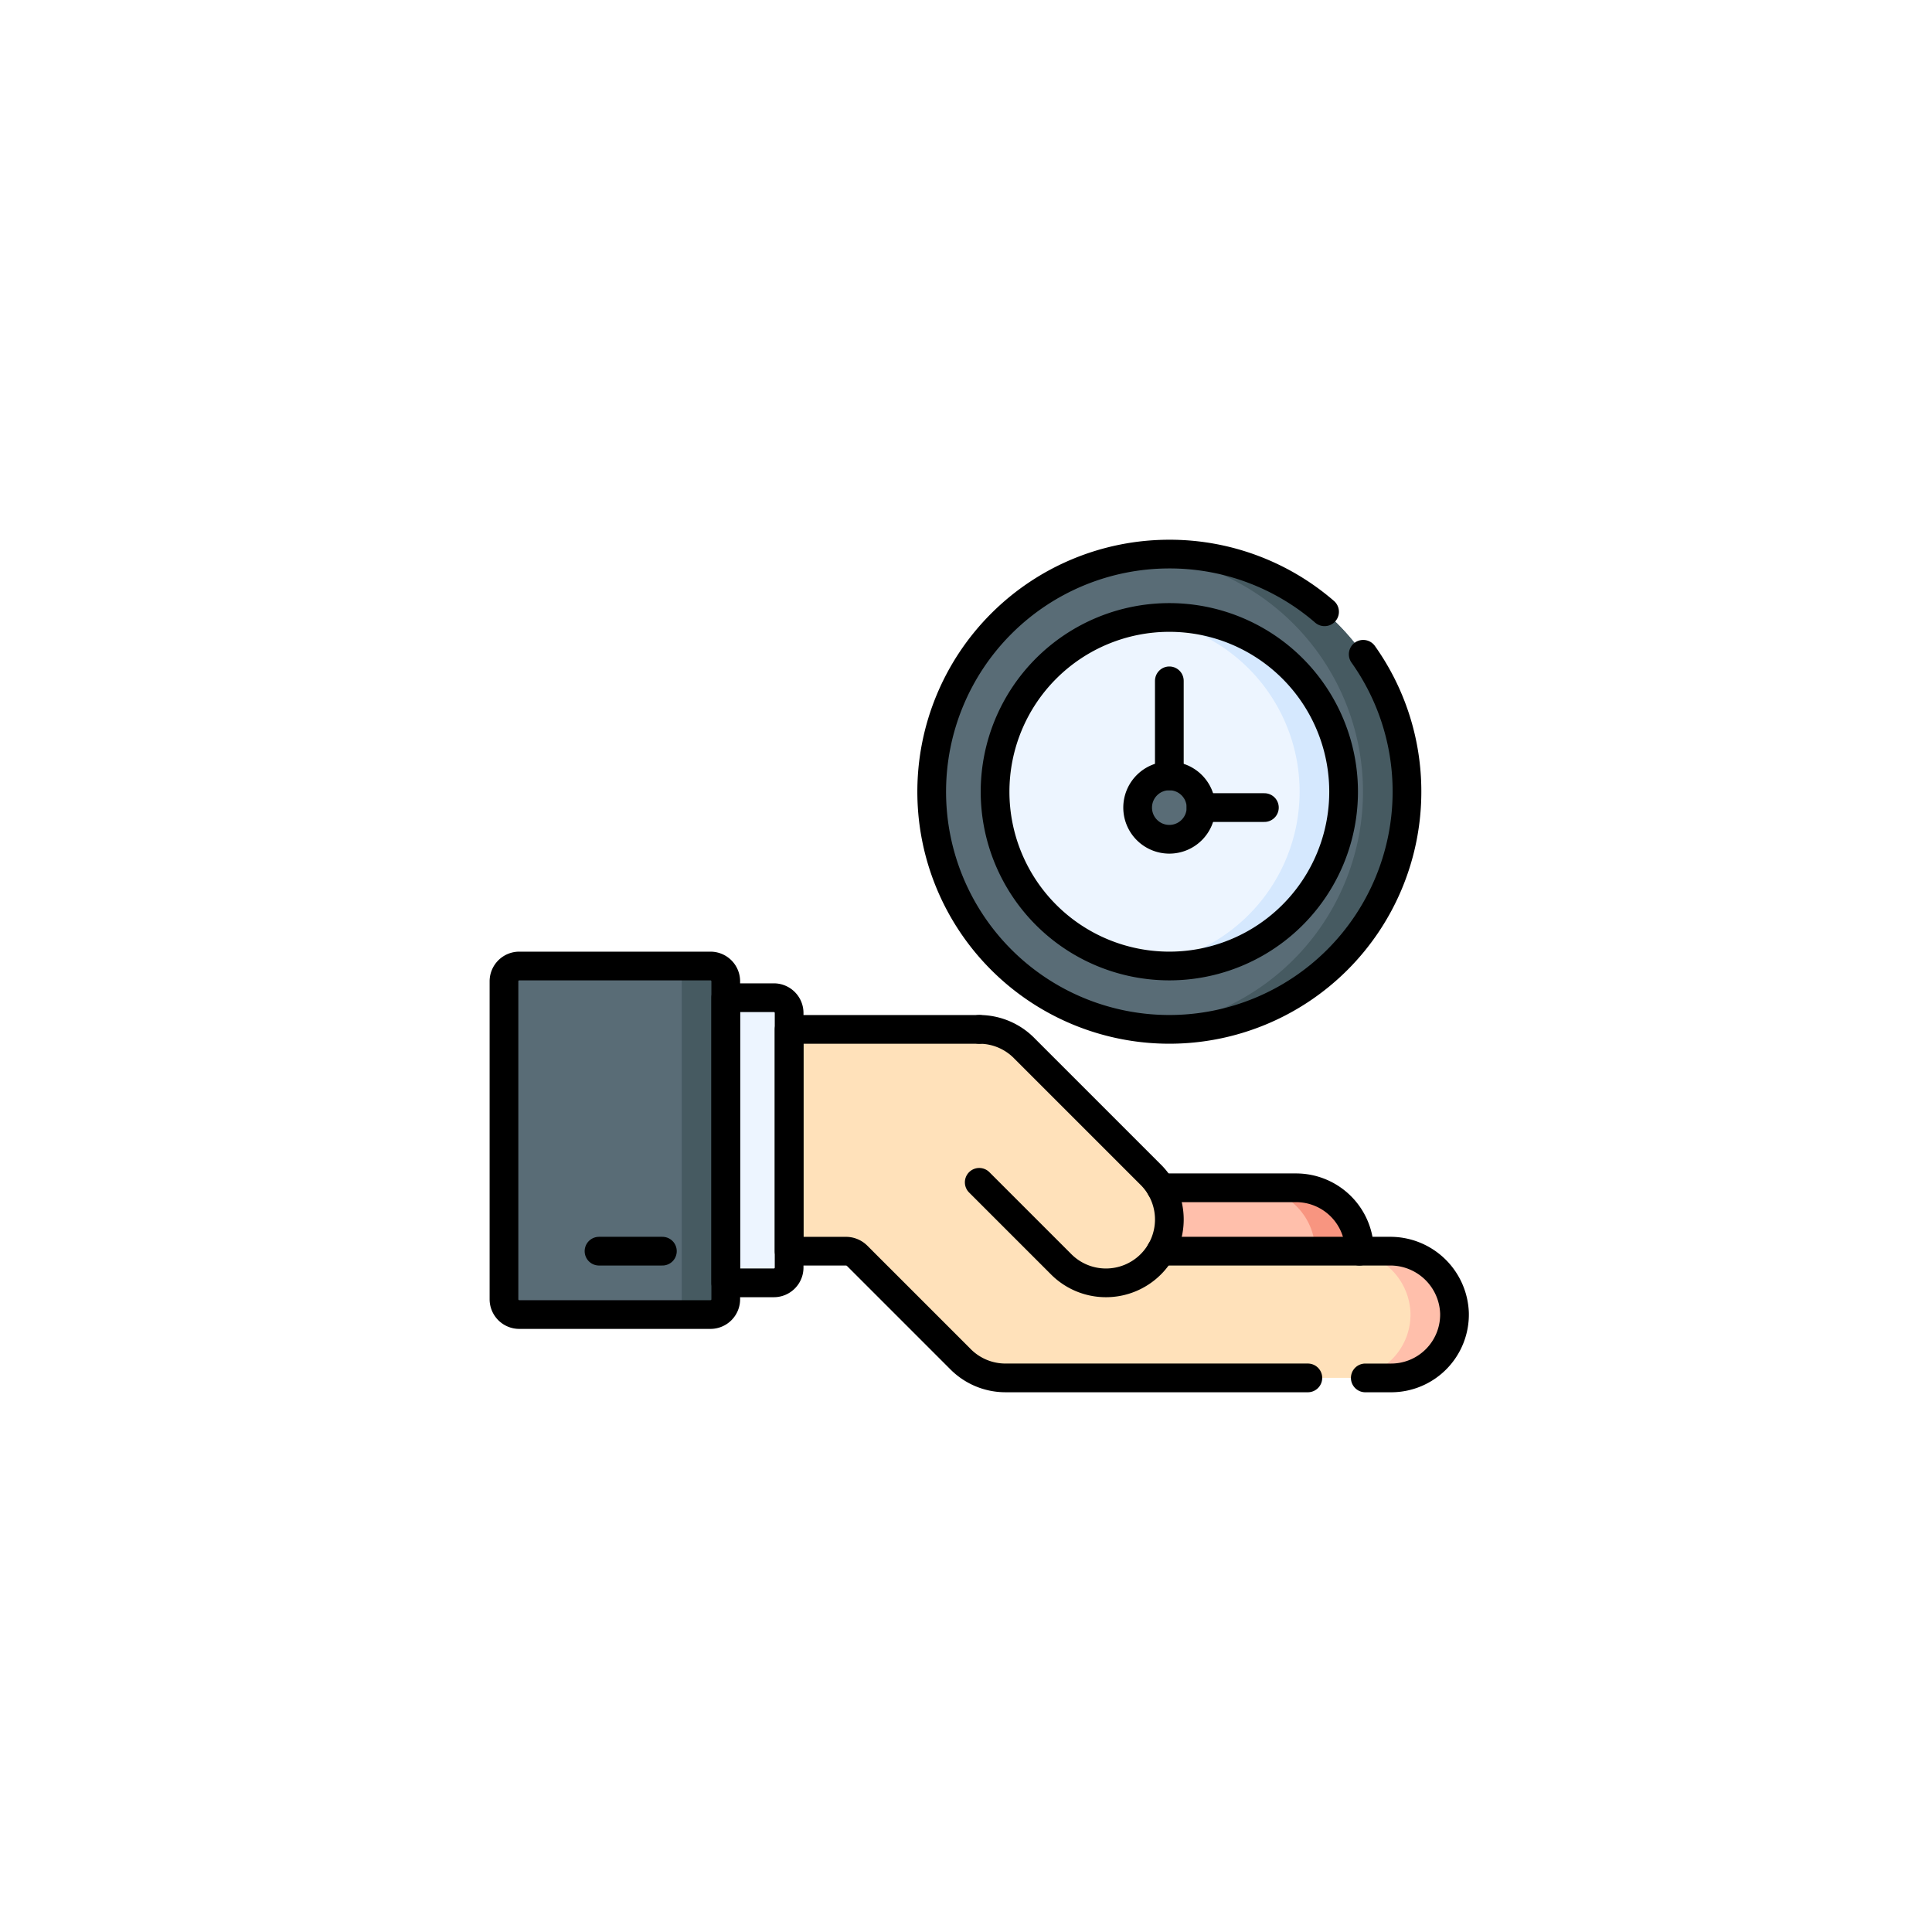 <svg xmlns="http://www.w3.org/2000/svg" xmlns:xlink="http://www.w3.org/1999/xlink" width="146" height="146" viewBox="0 0 146 146">
  <defs>
    <clipPath id="clip-path">
      <path id="path7422" d="M0-682.665H74v74H0Z" transform="translate(0 682.665)"/>
    </clipPath>
  </defs>
  <g id="그룹_4538" data-name="그룹 4538" transform="translate(-886 -155)">
    <rect id="사각형_1882" data-name="사각형 1882" width="146" height="146" transform="translate(886 155)" fill="#fff"/>
    <g id="g7416" transform="translate(923 873.665)">
      <g id="g7418" transform="translate(0 -682.665)">
        <g id="g7420" clip-path="url(#clip-path)">
          <g id="g7426" transform="translate(49.28 53.761)">
            <path id="path7428" d="M0,0H11.665a4.789,4.789,0,0,1,4.789,4.789V6.725H0Z" fill="#ffbfab"/>
          </g>
          <g id="g7430" transform="translate(57.597 53.761)">
            <path id="path7432" d="M-27.531,0h-3.347A4.789,4.789,0,0,1-26.09,4.789V6.725h3.347V4.789A4.789,4.789,0,0,0-27.531,0" transform="translate(30.879)" fill="#f89580"/>
          </g>
          <g id="g7434" transform="translate(21.911 41.789)">
            <path id="path7436" d="M-419.512-176.143A4.854,4.854,0,0,0-424.4-180.8h-17.3a4.765,4.765,0,0,0,.642-2.394,4.773,4.773,0,0,0-1.451-3.433l-9.47-9.469a4.774,4.774,0,0,0-3.445-1.465h-15.089V-180.8h5.016a1.2,1.2,0,0,1,.847.351l7.824,7.824a4.789,4.789,0,0,0,3.386,1.4H-424.3a4.789,4.789,0,0,0,4.787-4.923" transform="translate(470.515 197.558)" fill="#ffe1ba"/>
          </g>
          <g id="g7438" transform="translate(17.122 39.394)">
            <path id="path7440" d="M0-177.251H4.355a1.156,1.156,0,0,0,1.156-1.156v-19.237A1.156,1.156,0,0,0,4.355-198.8H0Z" transform="translate(0 198.801)" fill="#edf5ff"/>
          </g>
          <g id="g7442" transform="translate(1.084 37)">
            <path id="path7444" d="M-9.51-216.638H4.938a1.156,1.156,0,0,0,1.156-1.156V-241.82a1.156,1.156,0,0,0-1.156-1.156H-9.51a1.156,1.156,0,0,0-1.156,1.156v24.026a1.156,1.156,0,0,0,1.156,1.156" transform="translate(10.667 242.977)" fill="#596c76"/>
          </g>
          <g id="g7446" transform="translate(13.364 37)">
            <path id="path7448" d="M-27.342,0h-3.324A1.156,1.156,0,0,1-29.51,1.156V25.182a1.156,1.156,0,0,1-1.156,1.156h3.324a1.156,1.156,0,0,0,1.156-1.156V1.156A1.156,1.156,0,0,0-27.342,0" transform="translate(30.667)" fill="#465a61"/>
          </g>
          <g id="g7450" transform="translate(64.703 58.55)">
            <path id="path7452" d="M-67.536-38.282a4.854,4.854,0,0,0-4.887-4.654h-3.324a4.854,4.854,0,0,1,4.887,4.654,4.789,4.789,0,0,1-4.787,4.923h3.324a4.789,4.789,0,0,0,4.787-4.923" transform="translate(75.746 42.936)" fill="#ffbfab"/>
          </g>
          <g id="g7454" transform="translate(33.408 5.873)">
            <path id="path7456" d="M-295.417-147.708a17.958,17.958,0,0,1-17.958,17.958,17.958,17.958,0,0,1-17.958-17.958,17.958,17.958,0,0,1,17.958-17.958,17.958,17.958,0,0,1,17.958,17.958" transform="translate(331.333 165.666)" fill="#596c76"/>
          </g>
          <g id="g7458" transform="translate(49.704 5.873)">
            <path id="path7460" d="M-13.671,0c-.56,0-1.115.027-1.662.077A17.959,17.959,0,0,1,.963,17.958a17.959,17.959,0,0,1-16.3,17.881c.547.05,1.1.077,1.662.077A17.958,17.958,0,0,0,4.287,17.958,17.958,17.958,0,0,0-13.671,0" transform="translate(15.333)" fill="#465a61"/>
          </g>
          <g id="g7462" transform="translate(38.197 10.662)">
            <path id="path7464" d="M-216.638-108.319a13.169,13.169,0,0,1-13.169,13.169,13.169,13.169,0,0,1-13.169-13.169,13.169,13.169,0,0,1,13.169-13.169,13.169,13.169,0,0,1,13.169,13.169" transform="translate(242.977 121.488)" fill="#edf5ff"/>
          </g>
          <g id="g7466" transform="translate(48.972 22.634)">
            <path id="path7468" d="M-39.388-19.695A2.394,2.394,0,0,1-41.783-17.3a2.394,2.394,0,0,1-2.394-2.394,2.394,2.394,0,0,1,2.394-2.394,2.394,2.394,0,0,1,2.394,2.394" transform="translate(44.177 22.089)" fill="#596c76"/>
          </g>
          <g id="g7470" transform="translate(49.704 10.662)">
            <path id="path7472" d="M-13.671,0a13.307,13.307,0,0,0-1.662.1A13.171,13.171,0,0,1-3.826,13.169,13.172,13.172,0,0,1-15.333,26.234a13.335,13.335,0,0,0,1.662.1A13.169,13.169,0,0,0-.5,13.169,13.169,13.169,0,0,0-13.671,0" transform="translate(15.333)" fill="#d5e8fe"/>
          </g>
          <g id="g7474" transform="translate(22.634 41.789)">
            <path id="path7476" d="M-322.4-216.64h-22.847a4.789,4.789,0,0,1-3.386-1.4l-7.824-7.824a1.2,1.2,0,0,0-.847-.351H-361.6v-16.761h14.366" transform="translate(361.599 242.978)" fill="none" stroke="#000" stroke-linecap="round" stroke-linejoin="round" stroke-miterlimit="10" stroke-width="2.17"/>
          </g>
          <g id="g7478" transform="translate(50.724 58.55)">
            <path id="path7480" d="M0,0H17.3A4.854,4.854,0,0,1,22.19,4.654,4.789,4.789,0,0,1,17.4,9.578h-1.95" fill="none" stroke="#000" stroke-linecap="round" stroke-linejoin="round" stroke-miterlimit="10" stroke-width="2.17"/>
          </g>
          <g id="g7482" transform="translate(50.725 53.761)">
            <path id="path7484" d="M-123.444-39.388a4.789,4.789,0,0,0-4.789-4.789h-10.219" transform="translate(138.452 44.177)" fill="none" stroke="#000" stroke-linecap="round" stroke-linejoin="round" stroke-miterlimit="10" stroke-width="2.17"/>
          </g>
          <g id="g7486" transform="translate(37 41.789)">
            <path id="path7488" d="M0-95.079l6.145,6.145a4.774,4.774,0,0,0,3.433,1.451,4.789,4.789,0,0,0,4.789-4.789A4.774,4.774,0,0,0,12.915-95.7l-9.47-9.469A4.774,4.774,0,0,0,0-106.638" transform="translate(0 106.638)" fill="none" stroke="#000" stroke-linecap="round" stroke-linejoin="round" stroke-miterlimit="10" stroke-width="2.17"/>
          </g>
          <g id="g7490" transform="translate(17.845 39.394)">
            <path id="path7492" d="M0-177.251H3.633a1.156,1.156,0,0,0,1.156-1.156v-19.237A1.156,1.156,0,0,0,3.633-198.8H0Z" transform="translate(0 198.801)" fill="none" stroke="#000" stroke-linecap="round" stroke-linejoin="round" stroke-miterlimit="10" stroke-width="2.17"/>
          </g>
          <g id="g7494" transform="translate(1.084 37)">
            <path id="path7496" d="M-9.51-216.638H4.938a1.156,1.156,0,0,0,1.156-1.156V-241.82a1.156,1.156,0,0,0-1.156-1.156H-9.51a1.156,1.156,0,0,0-1.156,1.156v24.026A1.156,1.156,0,0,0-9.51-216.638Z" transform="translate(10.667 242.977)" fill="none" stroke="#000" stroke-linecap="round" stroke-linejoin="round" stroke-miterlimit="10" stroke-width="2.17"/>
          </g>
          <g id="g7498" transform="translate(33.408 5.873)">
            <path id="path7500" d="M-268.218-62.278a17.876,17.876,0,0,1,3.307,10.386,17.958,17.958,0,0,1-17.958,17.958,17.958,17.958,0,0,1-17.958-17.958,17.958,17.958,0,0,1,17.958-17.958,17.888,17.888,0,0,1,11.73,4.36" transform="translate(300.827 69.849)" fill="none" stroke="#000" stroke-linecap="round" stroke-linejoin="round" stroke-miterlimit="10" stroke-width="2.17"/>
          </g>
          <g id="g7502" transform="translate(38.196 10.662)">
            <path id="path7504" d="M-216.638-108.319a13.169,13.169,0,0,1-13.169,13.169,13.169,13.169,0,0,1-13.169-13.169,13.169,13.169,0,0,1,13.169-13.169A13.169,13.169,0,0,1-216.638-108.319Z" transform="translate(242.977 121.488)" fill="none" stroke="#000" stroke-linecap="round" stroke-linejoin="round" stroke-miterlimit="10" stroke-width="2.17"/>
          </g>
          <g id="g7506" transform="translate(53.76 25.028)">
            <path id="path7508" d="M0,0H4.789" transform="translate(0 0)" fill="none" stroke="#000" stroke-linecap="round" stroke-linejoin="round" stroke-miterlimit="10" stroke-width="2.17"/>
          </g>
          <g id="g7510" transform="translate(51.366 15.45)">
            <path id="path7512" d="M0,0V7.183" transform="translate(0)" fill="none" stroke="#000" stroke-linecap="round" stroke-linejoin="round" stroke-miterlimit="10" stroke-width="2.17"/>
          </g>
          <g id="g7514" transform="translate(48.971 22.634)">
            <path id="path7516" d="M-39.388-19.695A2.394,2.394,0,0,1-41.783-17.3a2.394,2.394,0,0,1-2.394-2.394,2.394,2.394,0,0,1,2.394-2.394A2.394,2.394,0,0,1-39.388-19.695Z" transform="translate(44.177 22.089)" fill="none" stroke="#000" stroke-linecap="round" stroke-linejoin="round" stroke-miterlimit="10" stroke-width="2.17"/>
          </g>
          <g id="g7518" transform="translate(8.267 58.55)">
            <path id="path7520" d="M-39.388,0h-4.789" transform="translate(44.177 0)" fill="none" stroke="#000" stroke-linecap="round" stroke-linejoin="round" stroke-miterlimit="10" stroke-width="2.17"/>
          </g>
        </g>
      </g>
    </g>
  </g>
</svg>
